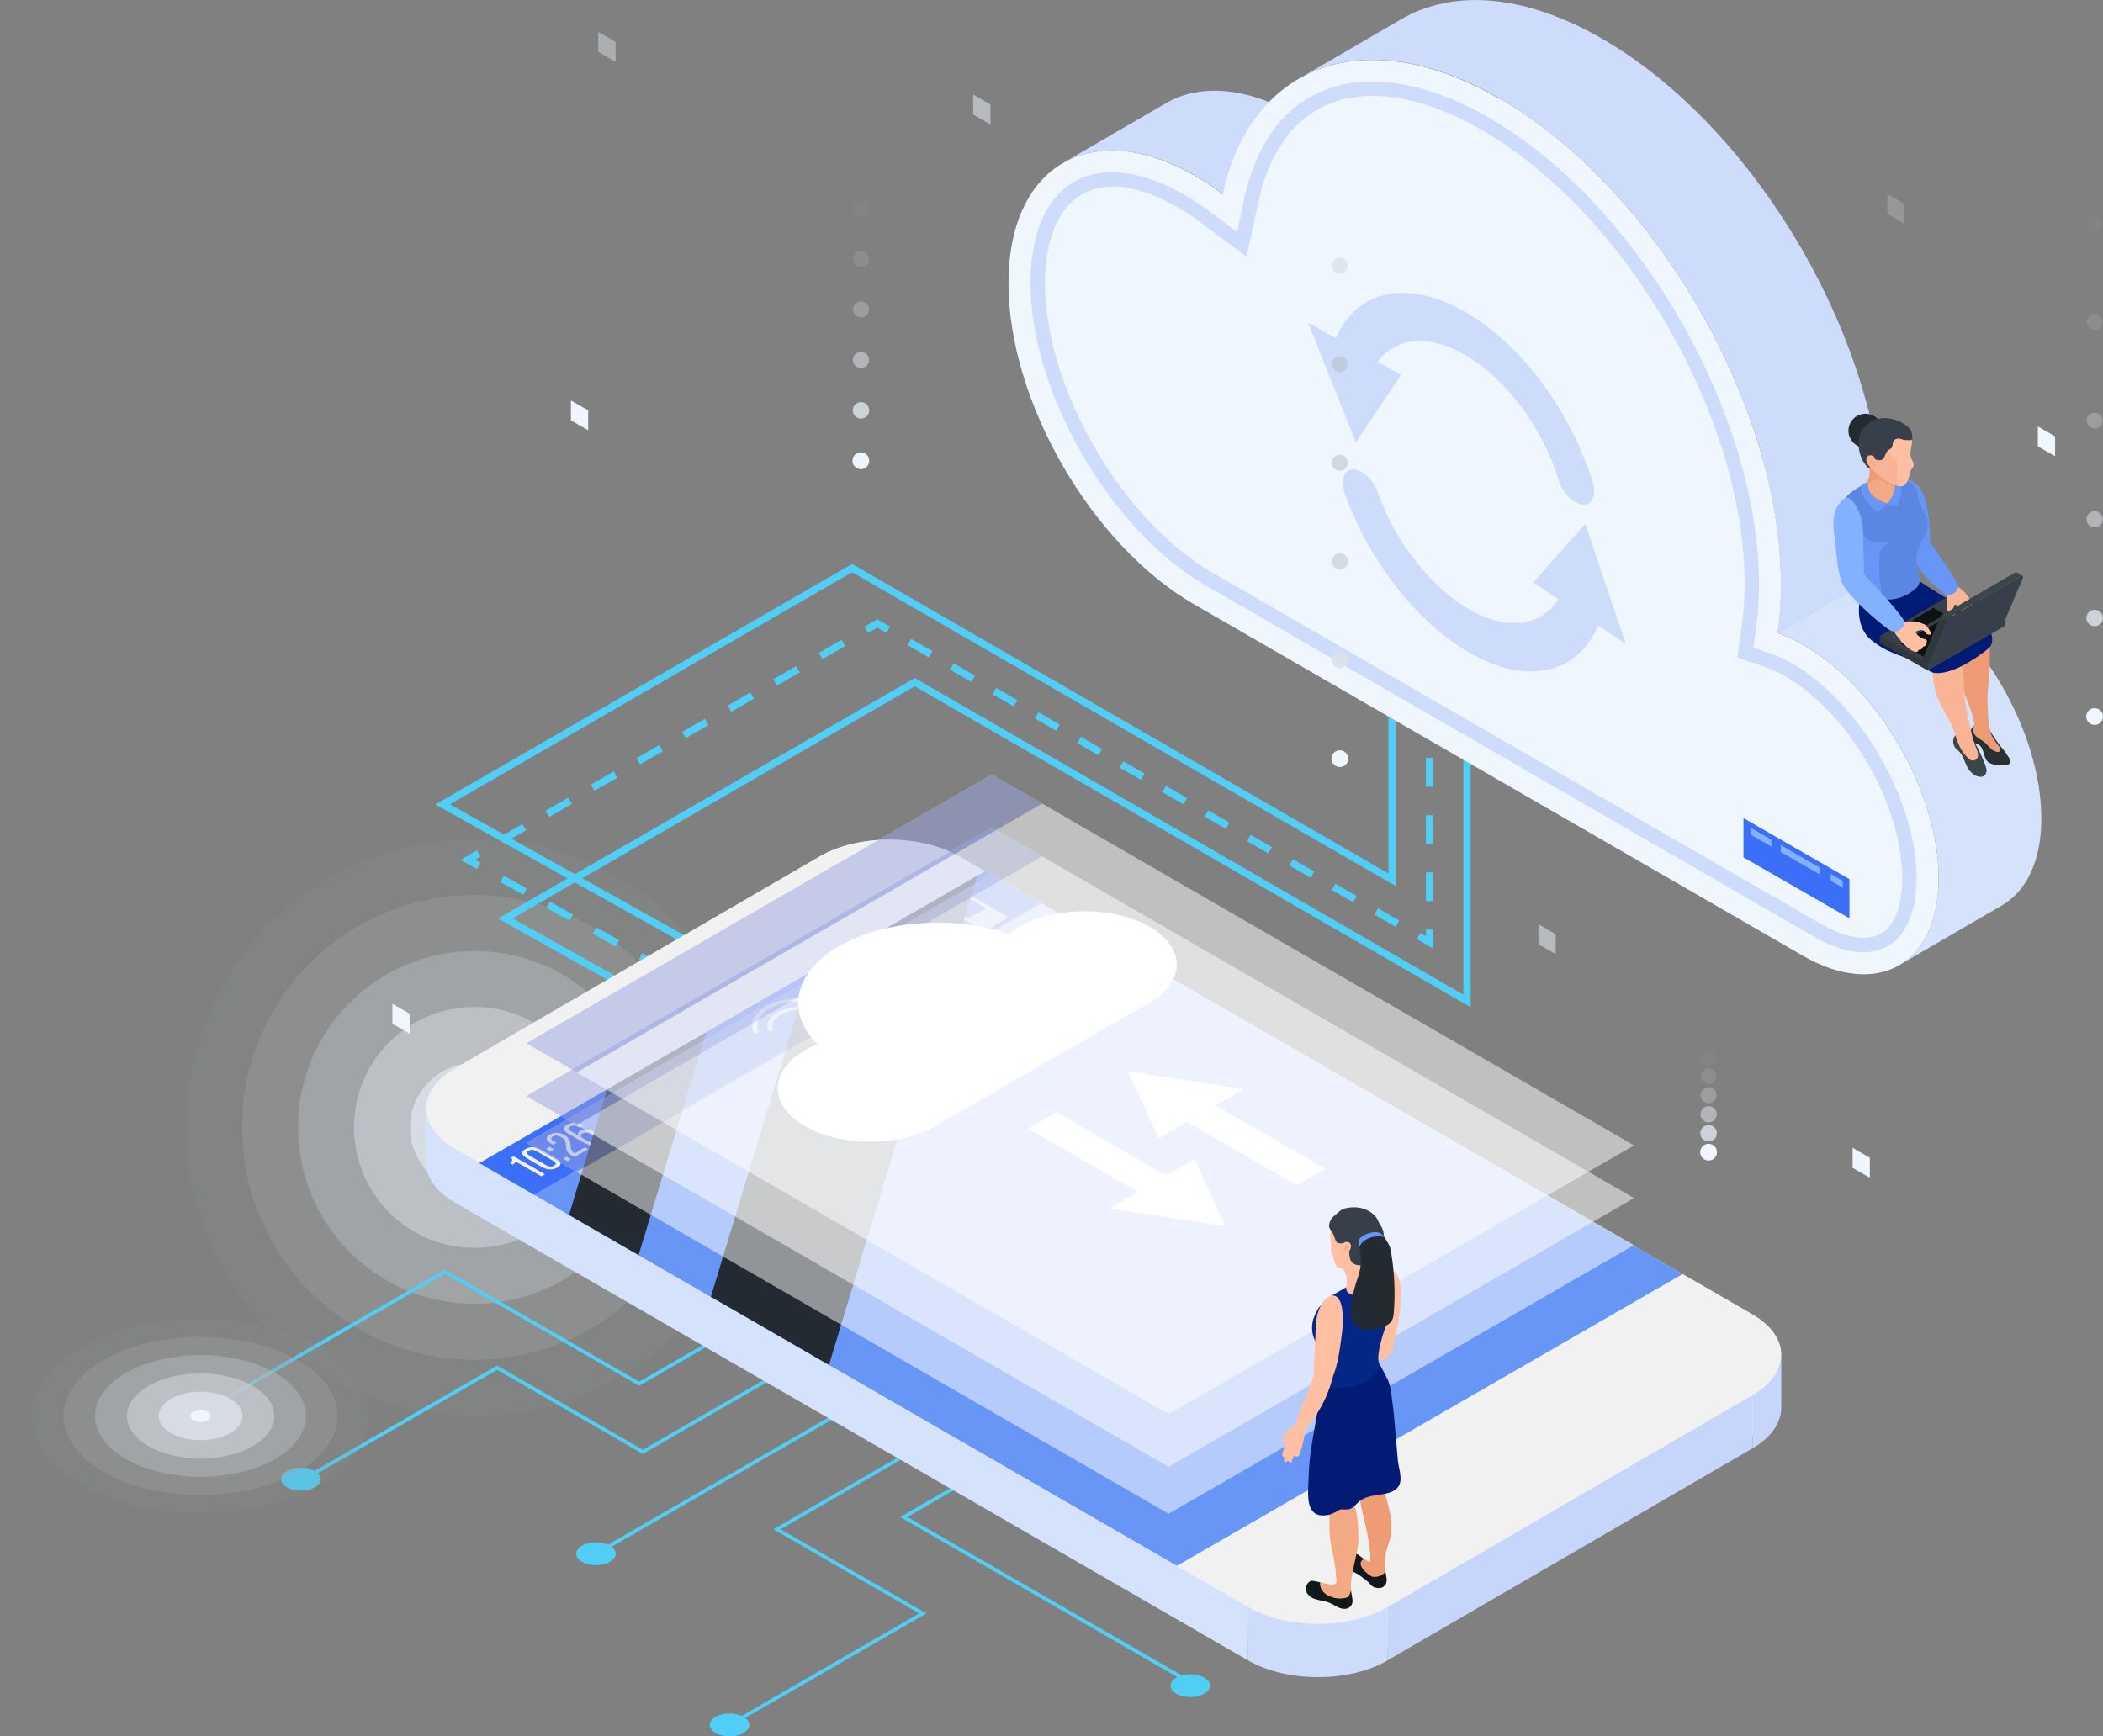 <?xml version="1.0" encoding="UTF-8"?>
<svg xmlns="http://www.w3.org/2000/svg" xmlns:xlink="http://www.w3.org/1999/xlink" viewBox="0 0 168.12 138.83">
  <rect x="0" y="0" width="168.12" height="138.83" fill="#808080" stroke="none"/>
  <defs>
    <style>
      .cls-1 {
        fill: #10191b;
      }

      .cls-2 {
        fill: #6896f6;
      }

      .cls-3 {
        fill: #5b86e2;
      }

      .cls-4 {
        fill: #ee9c76;
      }

      .cls-5 {
        clip-path: url(#clippath-4);
      }

      .cls-6 {
        fill: #cddcfb;
      }

      .cls-7 {
        fill: #83b1fe;
      }

      .cls-8 {
        fill: #fff;
      }

      .cls-9 {
        fill: #929394;
        opacity: .17;
      }

      .cls-10 {
        fill: #7f7f7f;
        opacity: 0;
      }

      .cls-11 {
        fill: #042787;
      }

      .cls-12 {
        fill: #c6d5fa;
      }

      .cls-13 {
        fill: #d4e2fc;
      }

      .cls-14 {
        fill: #dce2e9;
        opacity: .83;
      }

      .cls-15 {
        fill: #283032;
      }

      .cls-16 {
        opacity: .4;
      }

      .cls-16, .cls-17, .cls-18, .cls-19 {
        fill: #eff6fe;
      }

      .cls-20 {
        clip-path: url(#clippath-1);
      }

      .cls-21 {
        isolation: isolate;
      }

      .cls-22 {
        fill: #30383a;
      }

      .cls-23 {
        fill: #0d1315;
      }

      .cls-24 {
        fill: #50cef5;
      }

      .cls-25 {
        fill: #f1f1f1;
      }

      .cls-26 {
        fill: #f3a984;
      }

      .cls-27 {
        fill: #37404a;
      }

      .cls-28 {
        fill: #caced4;
        opacity: .67;
      }

      .cls-29 {
        fill: #b7bbbf;
      }

      .cls-29, .cls-19, .cls-30 {
        opacity: .5;
      }

      .cls-31 {
        fill: #3c6ff7;
      }

      .cls-32 {
        fill: #98a4e0;
      }

      .cls-33 {
        mix-blend-mode: screen;
      }

      .cls-33, .cls-34 {
        fill: #242a31;
      }

      .cls-35 {
        fill: #021b74;
      }

      .cls-36 {
        mix-blend-mode: overlay;
      }

      .cls-37 {
        fill: #f8b495;
      }

      .cls-18 {
        opacity: .2;
      }

      .cls-38 {
        fill: #ffbfa2;
      }

      .cls-39 {
        fill: #3a4648;
      }

      .cls-40 {
        fill: #353f41;
      }

      .cls-41 {
        fill: #a4a7a9;
        opacity: .33;
      }
    </style>
    <clipPath id="clippath-1">
      <path class="cls-39" d="M161.22,45.77l.46.27s-.08-.02-.13.01l-.46-.27s.09-.03.13-.01Z"/>
    </clipPath>
    <clipPath id="clippath-4">
      <path class="cls-39" d="M155.53,49.76l-.46-.27c0-.11.08-.25.18-.31l.46.27c-.1.06-.18.19-.18.31Z"/>
    </clipPath>
  </defs>
  <g class="cls-21">
    <g id="Layer_2" data-name="Layer 2">
      <g id="Hero">
        <g id="_2" data-name="2">
          <g class="cls-36">
            <circle class="cls-10" cx="37.93" cy="90.14" r="27.53"/>
            <circle class="cls-9" cx="37.93" cy="90.14" r="23.06" transform="translate(-53.28 125.41) rotate(-88.32)"/>
            <path class="cls-41" d="M56.51,90.14c0,10.26-8.32,18.58-18.58,18.58s-18.58-8.32-18.58-18.58,8.32-18.58,18.58-18.58,18.58,8.32,18.58,18.58Z"/>
            <path class="cls-29" d="M52.03,90.14c0,7.79-6.31,14.1-14.1,14.1s-14.1-6.31-14.1-14.1,6.31-14.1,14.1-14.1,14.1,6.31,14.1,14.1Z"/>
            <path class="cls-28" d="M47.56,90.14c0,5.32-4.31,9.63-9.63,9.63s-9.63-4.31-9.63-9.63,4.31-9.63,9.63-9.63,9.63,4.31,9.63,9.63Z"/>
            <path class="cls-14" d="M43.08,90.14c0,2.84-2.31,5.15-5.15,5.15s-5.15-2.31-5.15-5.15,2.31-5.15,5.15-5.15,5.15,2.31,5.15,5.15Z"/>
            <path class="cls-17" d="M38.6,90.14c0,.37-.3.67-.67.67s-.67-.3-.67-.67.3-.67.67-.67.67.3.67.67Z"/>
          </g>
          <g>
            <g>
              <rect class="cls-24" x="45.04" y="115.51" width="34.9" height=".29" transform="translate(-49.44 46.72) rotate(-29.99)"/>
              <polygon class="cls-24" points="58.4 138.04 58.26 137.79 73.48 129 61.83 122.27 76.84 113.6 76.98 113.85 62.4 122.27 74.06 129 58.4 138.04"/>
              <polygon class="cls-24" points="24.37 118.39 24.22 118.14 39.74 109.18 51.39 115.91 66.12 107.41 66.26 107.66 51.39 116.25 39.74 109.52 24.37 118.39"/>
              <polygon class="cls-24" points="95.52 134.9 71.96 121.29 86.17 113.09 86.31 113.34 72.54 121.29 95.67 134.64 95.52 134.9"/>
              <polygon class="cls-24" points="15.64 113.35 15.49 113.1 35.57 101.5 35.65 101.55 51.1 110.47 68.75 100.28 68.89 100.53 51.1 110.8 51.03 110.76 35.57 101.84 15.64 113.35"/>
              <path class="cls-24" d="M16.68,112.58c-.62-.36-1.62-.36-2.23,0-.62.36-.62.93,0,1.29.62.36,1.62.36,2.23,0,.62-.36.62-.93,0-1.29Z"/>
              <path class="cls-24" d="M25.17,117.62c-.62-.36-1.62-.36-2.23,0-.62.36-.62.93,0,1.29.62.36,1.62.36,2.23,0,.62-.36.62-.93,0-1.29Z"/>
              <path class="cls-24" d="M48.76,123.58c-.62-.36-1.62-.36-2.23,0-.62.36-.62.93,0,1.29.62.36,1.62.36,2.23,0,.62-.36.62-.93,0-1.29Z"/>
              <path class="cls-24" d="M59.44,137.27c-.62-.36-1.62-.36-2.23,0-.62.36-.62.93,0,1.29.62.36,1.62.36,2.23,0,.62-.36.62-.93,0-1.29Z"/>
              <path class="cls-24" d="M96.27,134.13c-.62-.36-1.62-.36-2.23,0-.62.36-.62.93,0,1.29.62.36,1.62.36,2.23,0,.62-.36.62-.93,0-1.29Z"/>
            </g>
            <g class="cls-36">
              <path class="cls-10" d="M27.37,106.67c6.26,3.61,6.26,9.47,0,13.09-6.26,3.61-16.41,3.61-22.67,0-6.26-3.61-6.26-9.47,0-13.09,6.26-3.61,16.41-3.61,22.67,0Z"/>
              <path class="cls-9" d="M25.57,107.7c5.27,3.04,5.27,7.98,0,11.02-5.27,3.04-13.82,3.04-19.09,0-5.27-3.04-5.27-7.98,0-11.02,5.27-3.04,13.82-3.04,19.09,0Z"/>
              <path class="cls-41" d="M23.78,108.74c4.28,2.47,4.28,6.48,0,8.95-4.28,2.47-11.22,2.47-15.5,0-4.28-2.47-4.28-6.48,0-8.95,4.28-2.47,11.22-2.47,15.5,0Z"/>
              <path class="cls-29" d="M21.99,109.77c3.29,1.9,3.29,4.98,0,6.88-3.29,1.9-8.63,1.9-11.92,0-3.29-1.9-3.29-4.98,0-6.88,3.29-1.9,8.63-1.9,11.92,0Z"/>
              <path class="cls-28" d="M20.2,110.81c2.3,1.33,2.3,3.48,0,4.81-2.3,1.33-6.03,1.33-8.33,0-2.3-1.33-2.3-3.48,0-4.81,2.3-1.33,6.03-1.33,8.33,0Z"/>
              <path class="cls-14" d="M18.41,111.84c1.31.76,1.31,1.98,0,2.74-1.31.76-3.44.76-4.75,0-1.31-.76-1.31-1.98,0-2.74,1.31-.76,3.44-.76,4.75,0Z"/>
              <path class="cls-17" d="M16.61,112.88c.32.19.32.49,0,.67-.32.19-.84.19-1.16,0-.32-.19-.32-.49,0-.67.32-.19.84-.19,1.16,0Z"/>
            </g>
          </g>
          <g>
            <rect class="cls-24" x="113.99" y="57.31" width=".58" height="1.01"/>
            <path class="cls-24" d="M114.57,72.04h-.58v-2.29h.58v2.29ZM114.57,67.47h-.58v-2.29h.58v2.29ZM114.57,62.89h-.58v-2.29h.58v2.29Z"/>
            <polygon class="cls-24" points="114.57 75.84 113.26 75.08 113.55 74.58 113.99 74.84 113.99 74.32 114.57 74.32 114.57 75.84"/>
            <path class="cls-24" d="M111.57,74.1l-1.7-.98.29-.5,1.7.98-.29.5ZM108.17,72.14l-1.7-.98.29-.5,1.7.98-.29.5ZM104.78,70.18l-1.7-.98.29-.5,1.7.98-.29.5ZM101.39,68.23l-1.7-.98.29-.5,1.7.98-.29.5ZM98,66.27l-1.7-.98.29-.5,1.7.98-.29.5ZM94.61,64.31l-1.7-.98.29-.5,1.7.98-.29.5ZM91.21,62.35l-1.7-.98.29-.5,1.7.98-.29.5ZM87.82,60.39l-1.7-.98.29-.5,1.7.98-.29.5ZM84.43,58.43l-1.7-.98.29-.5,1.7.98-.29.5ZM81.04,56.48l-1.7-.98.29-.5,1.7.98-.29.5ZM77.65,54.52l-1.7-.98.29-.5,1.7.98-.29.5ZM74.25,52.56l-1.7-.98.29-.5,1.7.98-.29.5Z"/>
            <polygon class="cls-24" points="69.4 50.6 69.11 50.1 70.13 49.51 71.15 50.1 70.86 50.6 70.13 50.18 69.4 50.6"/>
            <path class="cls-24" d="M40.24,67.43l-.29-.5,1.82-1.05.29.5-1.82,1.05ZM43.89,65.33l-.29-.5,1.82-1.05.29.5-1.82,1.05ZM47.53,63.23l-.29-.5,1.82-1.05.29.5-1.82,1.05ZM51.17,61.12l-.29-.5,1.82-1.05.29.5-1.82,1.05ZM54.82,59.02l-.29-.5,1.82-1.05.29.5-1.82,1.05ZM58.46,56.91l-.29-.5,1.82-1.05.29.5-1.82,1.05ZM62.11,54.81l-.29-.5,1.82-1.05.29.5-1.82,1.05ZM65.75,52.7l-.29-.5,1.82-1.05.29.5-1.82,1.05Z"/>
            <polygon class="cls-24" points="38.14 69.49 36.81 68.75 38.13 67.99 38.42 68.49 37.98 68.74 38.42 68.98 38.14 69.49"/>
            <path class="cls-24" d="M49.23,75.68l-1.85-1.03.28-.51,1.85,1.03-.28.51ZM45.53,73.62l-1.85-1.03.28-.5,1.85,1.03-.28.5ZM41.84,71.55l-1.85-1.03.28-.51,1.85,1.03-.28.51Z"/>
            <rect class="cls-24" x="51.37" y="76.2" width=".58" height="1.01" transform="translate(-40.5 84.4) rotate(-60.81)"/>
          </g>
          <polygon class="cls-24" points="59.54 78.15 34.8 64.32 68.12 45.09 111 69.84 111 55.68 111.57 55.68 111.57 70.84 68.12 45.75 35.97 64.31 59.82 77.64 59.54 78.15"/>
          <polygon class="cls-24" points="54.96 81.91 39.81 73.44 73.13 54.21 116.99 79.53 116.99 58.24 117.57 58.24 117.57 80.53 73.13 54.87 40.98 73.43 55.24 81.4 54.96 81.91"/>
          <g class="cls-36">
            <path class="cls-8" d="M139.07,115.51l-28.83,16.64c-1.79,1.03-4,1.03-5.79,0-8.87-5.12-31.39-18.12-44.18-25.51-3.86-2.23-3.86-7.8,0-10.03,7.92-4.58-3.57,2.06,28.83-16.64,1.79-1.03,4-1.04,5.79,0,9.2,5.31,31.19,18.01,44.18,25.51,3.86,2.23,3.86,7.8,0,10.03Z"/>
          </g>
          <g>
            <g class="cls-21">
              <path class="cls-6" d="M84.98,13.03l8.21-4.77c2.71-1.58,6.46-1.35,10.61,1.04.74.43,1.47.91,2.18,1.45l-8.21,4.77c-.71-.53-1.44-1.02-2.18-1.45-4.14-2.39-7.9-2.61-10.61-1.04Z"/>
              <g class="cls-21">
                <path class="cls-6" d="M140.93,36.75l8.21-4.77c.69,2.5,1.15,5,1.34,7.43l-8.21,4.77c-.19-2.43-.65-4.93-1.34-7.43Z"/>
                <path class="cls-6" d="M142.28,44.18l8.21-4.77c.07.9.11,1.78.1,2.66,0,1.33-.09,2.58-.27,3.77l-8.21,4.77c.17-1.18.26-2.44.27-3.77,0-.88-.03-1.76-.1-2.66Z"/>
              </g>
              <g>
                <path class="cls-17" d="M119.88,7.87c12.47,7.2,22.54,24.65,22.5,38.97,0,1.33-.09,2.58-.27,3.77.68.24,1.38.56,2.1.98,5.97,3.44,10.79,11.8,10.77,18.65-.02,6.86-4.87,9.62-10.84,6.18l-48.66-28.09c-8.23-4.75-14.88-16.27-14.86-25.73.03-9.46,6.72-13.27,14.95-8.52.74.43,1.47.91,2.18,1.45,2.25-10.37,11.3-13.88,22.11-7.64Z"/>
                <path class="cls-6" d="M148.99,76.14c-1.19,0-2.56-.43-3.97-1.25l-48.66-28.09c-7.6-4.39-14.01-15.48-13.98-24.21.02-5.52,2.45-8.82,6.51-8.82,1.75,0,3.76.63,5.81,1.81.67.39,1.35.84,2.01,1.33l2.18,1.63.58-2.66c1.31-6.04,4.96-9.36,10.27-9.36,2.81,0,6.01.99,9.25,2.86,11.96,6.91,21.66,23.71,21.63,37.45,0,1.22-.09,2.41-.25,3.52l-.21,1.43,1.37.47c.58.2,1.19.48,1.8.84,5.38,3.11,9.91,10.95,9.89,17.13-.01,3.7-1.6,5.91-4.24,5.91ZM88.9,14.93c-3.34,0-5.34,2.87-5.36,7.66-.02,8.37,6.11,19,13.4,23.21l48.66,28.09c1.24.71,2.41,1.09,3.39,1.09,2.67,0,3.08-2.98,3.08-4.76.02-5.82-4.25-13.2-9.31-16.12-.55-.32-1.09-.57-1.6-.75l-2.27-.79.34-2.38c.15-1.06.23-2.19.24-3.36.04-13.37-9.4-29.72-21.05-36.45-3.07-1.77-6.07-2.71-8.67-2.71-4.71,0-7.96,3-9.14,8.45l-.96,4.42-3.63-2.71c-.62-.47-1.26-.89-1.9-1.26-1.88-1.08-3.69-1.66-5.23-1.66Z"/>
              </g>
              <path class="cls-13" d="M160.04,72.39l-8.21,4.77c1.94-1.13,3.14-3.52,3.15-6.93.02-6.86-4.8-15.21-10.77-18.65-.72-.42-1.42-.74-2.1-.98l8.21-4.77c.68.24,1.38.56,2.1.98,5.97,3.44,10.79,11.8,10.77,18.65,0,3.41-1.21,5.8-3.15,6.93Z"/>
              <path class="cls-6" d="M128.09,3.1c-6.27-3.62-11.95-3.96-16.06-1.57l-8.21,4.77c4.1-2.38,9.79-2.05,16.06,1.57,12.47,7.2,22.54,24.65,22.5,38.97,0,1.33-.09,2.58-.27,3.77l8.21-4.77c.17-1.18.26-2.44.27-3.77.04-14.33-10.03-31.78-22.5-38.97Z"/>
            </g>
            <g>
              <path class="cls-6" d="M108.39,35.38l3.62-5.41-1.88-1.05c1.09-1.46,2.84-1.99,4.93-1.42,3.9,1.08,7.91,5.63,9.52,10.82.33,1.06,1.21,1.97,1.96,2.02s1.1-.76.77-1.82c-2.2-7.1-7.67-13.32-13-14.79-3.44-.95-6.21.29-7.52,3.31l-2.21-1.24,3.81,9.57Z"/>
              <path class="cls-6" d="M129.98,51.48l-3.25-9.6-4.17,4.7,2.02,1.33c-1.06,1.67-2.89,2.29-5.11,1.68-3.66-1.01-7.57-5.29-9.3-10.16-.38-1.06-1.28-1.92-2.01-1.9-.73.01-1.02.88-.65,1.95,1.93,5.44,5.84,10.34,9.94,12.7.92.53,1.85.94,2.77,1.19,3.47.96,6.23-.29,7.54-3.35l2.23,1.47Z"/>
            </g>
            <g>
              <polygon class="cls-31" points="147.85 70.29 139.38 65.41 139.38 68.55 147.85 73.42 147.85 70.29"/>
              <g>
                <polygon class="cls-7" points="141.61 67.14 139.96 66.19 139.96 66.74 141.61 67.69 141.61 67.14"/>
                <polygon class="cls-7" points="145.48 69.37 142.36 67.57 142.36 68.12 145.48 69.91 145.48 69.37"/>
                <polygon class="cls-7" points="146.36 69.87 146.36 70.42 147.32 70.97 147.32 70.43 146.36 69.87"/>
              </g>
            </g>
          </g>
          <g id="smart_watch" data-name="smart watch">
            <g>
              <g class="cls-21">
                <polygon class="cls-12" points="140.11 111.53 140.1 115.8 110.91 132.76 110.92 128.49 140.11 111.53"/>
                <path class="cls-12" d="M142.4,108.33v4.27c-.02,1.16-.78,2.31-2.3,3.2v-4.27c1.53-.88,2.29-2.04,2.3-3.2Z"/>
                <polygon class="cls-13" points="99.8 128.49 99.78 132.76 36.37 96.15 36.38 91.88 99.8 128.49"/>
                <path class="cls-13" d="M34.05,92.91v-4.27c0,1.17.78,2.35,2.33,3.24v4.27c-1.56-.89-2.34-2.07-2.33-3.24Z"/>
                <path class="cls-6" d="M110.92,128.49v4.27c-3.07,1.78-8.05,1.78-11.13,0v-4.27c3.09,1.78,8.07,1.78,11.13,0Z"/>
                <path class="cls-13" d="M140.07,105.08c3.08,1.78,3.1,4.66.04,6.44l-29.19,16.96c-3.06,1.78-8.04,1.78-11.12,0l-63.41-36.61c-3.08-1.78-3.1-4.66-.04-6.44l29.19-16.96c3.06-1.78,8.04-1.78,11.12,0l63.41,36.61Z"/>
              </g>
              <g>
                <path class="cls-25" d="M140.07,105.08l-5.57-3.22-40.41,23.33,5.71,3.29c3.08,1.78,8.06,1.78,11.12,0l29.19-16.96c3.06-1.78,3.04-4.66-.04-6.44Z"/>
                <path class="cls-25" d="M76.66,68.47c-3.08-1.78-8.06-1.78-11.12,0l-29.19,16.96c-3.06,1.78-3.04,4.66.04,6.44l1.95,1.12,40.41-23.33-2.08-1.2Z"/>
                <polygon class="cls-2" points="134.5 101.87 94.09 125.19 51.05 100.35 45.49 97.14 42.7 95.52 38.33 93 48.53 87.11 56.45 82.54 78.74 69.67 83.11 72.19 134.5 101.87"/>
                <g>
                  <polygon class="cls-31" points="83.11 72.19 42.7 95.52 38.33 93 48.53 87.11 56.45 82.54 78.74 69.67 83.11 72.19"/>
                  <path class="cls-25" d="M51.87,88.07l-.52.08s-.07-.05-.11-.07c-.05-.03-.1-.06-.16-.08l.14-.31s-.02-.08-.1-.1l-.7-.11c-.07-.01-.15.01-.17.06l-.15.32c-.11,0-.23.03-.33.05l-.4-.23c-.05-.03-.14-.03-.19,0l-.51.3c-.05.03-.05.08,0,.11l.4.23c-.05.06-.08.13-.09.19l-.55.08c-.07.01-.12.05-.1.1l.19.4s.09.07.17.06l.53-.08s.09.06.14.09c.04.02.08.04.12.06l-.14.3s.02.08.1.1l.7.11c.07.01.15-.01.17-.06l.14-.29c.13,0,.26-.03.38-.06l.37.21c.05.03.14.03.19,0l.51-.3c.05-.03.05-.08,0-.11l-.37-.21c.05-.07.08-.14.1-.22l.5-.08c.07-.01.12-.05.1-.1l-.19-.4s-.09-.07-.17-.06ZM50.74,88.88c-.24.14-.63.14-.88,0-.24-.14-.24-.37,0-.51.24-.14.64-.14.88,0,.24.14.24.37,0,.51Z"/>
                  <g>
                    <path class="cls-25" d="M61.25,80.46c-1,.58-1.33,1.4-.99,2.14l.39-.06c-.31-.66,0-1.4.89-1.92.9-.52,2.17-.69,3.32-.51l.1-.23c-1.28-.2-2.71,0-3.71.57Z"/>
                    <path class="cls-25" d="M62.11,80.96c-.69.4-.91.96-.68,1.47l.39-.06c-.2-.43,0-.91.57-1.24.58-.34,1.41-.45,2.15-.33l.1-.23c-.88-.13-1.85,0-2.54.39Z"/>
                    <path class="cls-25" d="M64.41,82.28c-.21.12-.54.12-.74,0-.07-.04-.11-.09-.14-.14-.05-.1,0-.21.14-.29s.33-.11.51-.08c.09.01.17.04.24.08.2.12.2.31,0,.43Z"/>
                  </g>
                  <g>
                    <path class="cls-25" d="M41.23,92.86c-.04.09-.11.18-.24.26l-.23-.13c.26-.16.21-.3.1-.44l.19-.11,2.51,1.45-.28.16-2.05-1.18Z"/>
                    <path class="cls-25" d="M42.06,92.56c-.38-.22-.44-.47-.06-.69.39-.22.82-.19,1.21.03l1.29.75c.38.22.44.48.06.7-.38.22-.82.19-1.21-.03l-1.29-.75ZM43.64,93.16c.23.13.46.15.66.04.2-.12.16-.25-.06-.38l-1.33-.77c-.23-.13-.46-.16-.66-.04-.2.12-.16.25.07.38l1.33.77Z"/>
                    <path class="cls-25" d="M43.93,91.69l.35.2-.27.16-.35-.2.27-.16ZM45.29,92.48l.35.2-.27.16-.35-.2.27-.16Z"/>
                    <path class="cls-25" d="M45.16,90.77c.76.44.18,1.08.75,1.42l.04.02.82-.48.25.15-1.1.63-.22-.12c-.81-.47-.12-1.05-.82-1.46-.26-.15-.48-.18-.69-.06-.2.12-.15.25.08.38l.22.13-.26.15-.2-.12c-.38-.22-.46-.47-.08-.69.39-.23.82-.18,1.2.04Z"/>
                    <path class="cls-25" d="M46.53,89.97l.05.03-.26.15-.06-.04c-.23-.13-.45-.15-.66-.04-.21.12-.17.25.1.41l.56.32c-.1-.14-.06-.27.14-.39.32-.19.7-.13,1.06.07l.38.22c.38.22.44.48.06.7-.39.22-.83.19-1.21-.03l-1.28-.74c-.4-.23-.47-.48-.07-.71.39-.22.81-.19,1.19.04ZM46.61,91.01l.38.22c.23.13.46.16.66.04.2-.12.16-.25-.06-.38l-.38-.22c-.23-.13-.46-.15-.66-.04-.2.12-.16.25.06.38Z"/>
                  </g>
                  <g>
                    <path class="cls-25" d="M72.43,76.63l.51.29-.27.16-.51-.29-.81.47-.25-.15-.97-1.46.3-.18,1.75,1.01.2-.12.25.15-.2.12ZM71.36,76.96l.55-.32-1.22-.71.67,1.03Z"/>
                    <path class="cls-25" d="M71.93,74.9l-.85.49-.25-.14,1.14-.66.24.14,1.62,1.68-.28.16-1.62-1.67Z"/>
                    <path class="cls-25" d="M73.33,74.26l.79.46c.24.14.29.3.05.44-.24.14-.52.11-.76-.03l-.79-.46c-.24-.14-.29-.3-.05-.44.24-.14.52-.11.76.03ZM72.78,74.56l.82.47c.14.08.28.1.4.03.13-.07.09-.15-.05-.23l-.82-.47c-.14-.08-.28-.1-.41-.03-.13.07-.09.16.05.24ZM73.76,73.55l1.52,2.02-.17.1-1.52-2.02.17-.1ZM75.49,74.08l.79.46c.24.14.29.3.05.44-.24.14-.52.11-.76-.03l-.79-.46c-.24-.14-.29-.3-.04-.44.25-.14.52-.11.76.02ZM74.94,74.39l.81.47c.14.08.28.1.41.03.13-.07.09-.16-.05-.24l-.81-.47c-.14-.08-.28-.1-.41-.03-.13.07-.09.16.05.23Z"/>
                  </g>
                  <g>
                    <path class="cls-25" d="M78.7,74.46l-3.4-1.97,1.93-1.11,3.4,1.97-1.93,1.11ZM75.82,72.5l2.88,1.66,1.4-.81-2.88-1.66-1.4.81Z"/>
                    <polygon class="cls-25" points="80.37 73.35 78.7 74.31 77.3 73.5 78.97 72.54 80.37 73.35"/>
                    <polygon class="cls-25" points="76.84 71.78 75.98 72.28 75.46 71.97 76.32 71.48 76.84 71.78"/>
                  </g>
                  <g>
                    <polygon class="cls-25" points="68.65 80 67.76 80.51 66.07 79.53 66.95 79.02 68.65 80"/>
                    <polygon class="cls-25" points="69.92 79.26 69.04 79.77 66.71 78.42 67.59 77.91 69.92 79.26"/>
                    <polygon class="cls-25" points="71.2 78.52 70.32 79.03 66.88 77.05 67.76 76.54 71.2 78.52"/>
                  </g>
                </g>
              </g>
              <polygon class="cls-33" points="64.68 77.79 56.83 103.68 66.27 109.13 78.12 70.02 64.68 77.79"/>
              <polygon class="cls-33" points="51.05 100.35 56.45 82.54 48.53 87.11 45.49 97.14 51.05 100.35"/>
            </g>
          </g>
          <g class="cls-30">
            <polygon class="cls-8" points="130.63 99.55 93.42 121.03 53.79 98.15 48.67 95.19 46.1 93.71 42.07 91.38 51.47 85.96 58.76 81.75 79.28 69.9 83.31 72.22 130.63 99.55"/>
            <polygon class="cls-32" points="83.31 72.22 46.1 93.71 42.07 91.38 51.47 85.96 58.76 81.75 79.28 69.9 83.31 72.22"/>
          </g>
          <g class="cls-30">
            <polygon class="cls-8" points="130.63 95.79 93.42 117.28 53.79 94.39 48.67 91.44 46.1 89.95 42.07 87.63 51.47 82.2 58.76 78 79.28 66.15 83.31 68.47 130.63 95.79"/>
            <polygon class="cls-32" points="83.31 68.47 46.1 89.95 42.07 87.63 51.47 82.2 58.76 78 79.28 66.15 83.31 68.47"/>
          </g>
          <g>
            <g class="cls-30">
              <polygon class="cls-8" points="130.63 91.58 93.42 113.06 53.79 90.18 48.67 87.22 46.1 85.74 42.07 83.41 51.47 77.99 58.76 73.78 79.28 61.93 83.31 64.25 130.63 91.58"/>
              <polygon class="cls-32" points="83.31 64.25 46.1 85.74 42.07 83.41 51.47 77.99 58.76 73.78 79.28 61.93 83.31 64.25"/>
            </g>
            <path class="cls-8" d="M67.08,75.65c-3.68,2.13-4.26,5.37-1.72,7.84-.35.14-.68.3-.99.48-2.9,1.67-2.91,4.39-.03,6.06,2.7,1.57,6.98,1.67,9.89.3l17.66-10.16c2.9-1.67,2.91-4.39.03-6.06-2.88-1.67-7.56-1.67-10.46,0-.31.18-.59.37-.83.57-4.25-1.48-9.86-1.15-13.54.97Z"/>
            <g>
              <g>
                <polygon class="cls-8" points="94.23 94.56 91.96 95.87 82.2 90.24 84.47 88.93 94.23 94.56"/>
                <polygon class="cls-8" points="88.7 96.61 97.98 98.04 95.49 92.68 88.7 96.61"/>
              </g>
              <g>
                <polygon class="cls-8" points="105.93 93.45 103.65 94.76 93.9 89.13 96.17 87.82 105.93 93.45"/>
                <polygon class="cls-8" points="92.63 91.01 90.15 85.65 99.42 87.09 92.63 91.01"/>
              </g>
            </g>
          </g>
          <g>
            <path class="cls-38" d="M157.08,52.23c.38.31.7,2.22-.83,2.18-.79-.02-1.48-.56-2.16-.99-.39-.25-.19-.67-.6-.88-1.87-.96-4.26-1.48-3.92-3.73.04-.25.1-1.32.3-1.44.14-.09.93.19,1.11.22,1.71.28,1.93.29,2.21.48.05,1.28.25,1.51.95,1.93.32.19,2.64,2,2.92,2.23Z"/>
            <g>
              <path class="cls-15" d="M157.51,60.05v-1.4h.38l-.1,1.41c-.09.06-.2.08-.29-.01Z"/>
              <path class="cls-15" d="M160.06,59.82c.19.23.44.6.6.85.04.07.08.15.07.23-.01.08-.07.16-.14.2s-.16.06-.24.07c-.33.05-.67.03-.99-.05-.18-.05-.35-.12-.48-.25-.18-.18-.24-.45-.31-.7-.07-.25-.18-.52-.41-.64-.06-.03-.13-.05-.2-.08-.48-.22-.57-.85-.31-1.27.14-.23.34-.21.56-.12.27.11.42.34.62.54.03.03.06.06.09.08.22.17-.1-.8.03-.53.36.74.87,1.39,1.1,1.67Z"/>
              <path class="cls-4" d="M158.69,50.15c.15.14.27.34.3.59.12.87.08,1.81.07,2.69-.01.8-.17,1.59-.18,2.39,0,.5.06,1.92.17,2.41.06.26-.43.45-.67.33-.17-.08-.49-.29-.51-.48-.11-1.05-.66-2-.92-3.02-.22-.85-.23-1.79-.07-2.65.13-.71.18-1.62.7-2.18.35-.38.8-.35,1.1-.08Z"/>
              <path class="cls-4" d="M159.01,57.92c.02.18.06.35.1.52.02.08.03.16.06.24.03.08.08.16.12.24.08.14.17.28.27.42.09.13.21.24.28.38.05.1.11.3,0,.37-.06.04-.15.04-.22.02-.23-.05-.42-.2-.58-.37-.16-.16-.31-.35-.5-.48-.12-.09-.26-.15-.39-.24-.24-.17-.45-.45-.42-.75.02-.16.12-.3.13-.46,0-.16,0-.33.09-.47l1.07.57Z"/>
            </g>
            <g>
              <path class="cls-39" d="M158.8,61.45s.01.09.01.14c0,.15-.05.31-.16.41-.09.08-.22.11-.34.11-.43-.02-.79-.36-1-.71-.25-.42-.34-.97-.7-1.32-.08-.08-.18-.15-.26-.23-.12-.14-.18-.32-.2-.5-.01-.16,0-.32.09-.45.17-.26.53-.27.78-.15.19.09.46.04.6.2.17.2.15.24.25.42.29.51.63,1.22.83,1.78.04.1.07.2.09.31Z"/>
              <path class="cls-37" d="M156.72,49.95c.29,2,.15,4.47.43,6.46.08.55.56,2.76.75,3.28.11.28-.64.44-.92.34-.19-.07-.54-.82-.58-1.02-.28-1.12-1.02-2.07-1.46-3.14-.45-1.1-.62-2.76-.38-3.93.05-.24.14-.5.36-.6l1.81-1.4Z"/>
              <path class="cls-37" d="M157.42,58.81c.06.13.25.11.29.24.05.15.17.53.24.67.08.18.16.41.18.61.01.17-.03.29-.17.39-.16.12-.33.12-.49,0-.17-.12-.31-.28-.44-.45-.11-.15-.23-.3-.31-.47-.16-.33-.34-.7-.39-1.07,0-.04-.02-.53.01-.52.07.03.14.07.21.1.27.14.53.29.8.43.1.05.01-.06.06.05Z"/>
            </g>
            <g>
              <g>
                <path class="cls-2" d="M153.23,44.4c-.36-.85-.71-1.96-1.18-3.35-.13-.37-.2-.77-.21-1.17,0-.4.12-.74.31-1.1.08-.16.2-.34.39-.38.17-.03.33.06.46.16.8.6.94,1.43,1.12,2.38.17.89.15,2.04.22,2.95.01.17.22,1.73-.34,1.48-.27-.12-.58-.51-.77-.97Z"/>
                <path class="cls-2" d="M153.41,43.56c.19-.15.42-.99.54-.8.08.13,1.02,1.6,1.41,2.14-.52.36-.97.78-1.41,1.22-.58-.71-1.11-1.49-1.1-1.98,0-.25.31-.38.56-.58Z"/>
                <path class="cls-26" d="M147.75,45.27c.04.34.08.69.09,1.03-.02-.35-.05-.69-.09-1.03Z"/>
                <path class="cls-26" d="M147.84,46.3c0,.21.02.42.02.63,0,0,0,0-.01,0,0-.21,0-.42,0-.62Z"/>
                <path class="cls-35" d="M157.85,52.65c-.32.22-.66.42-1.01.6-.62.31-1.44.62-2.14.56-.59-.06-1.03-.69-1.57-.91-1.68-.67-2.39-.82-3.48-1.68-1.06-.84-1.15-2.14-.97-3.43.04-.28.07-.56.12-.83.03-.15.06-.44.21-.54.17-.11,1.12.23,1.33.27,2.06.34,2.82-.42,3.16-.19.88.6,1.8,1.15,2.72,1.68.72.41,1.41.85,2.11,1.29.36.23.59.61.78.99.16.31.23.88.03,1.18-.11.16-.27.29-.42.4-.28.21-.56.41-.85.61Z"/>
              </g>
              <path class="cls-26" d="M148.89,38.82c.48-.22,1-.35,1.5-.47.08-.02.16-.04.24-.05.61-.13,1.26-.1,1.82.15,0,0,.01,0,.02,0v3.74h-3.58v-3.38Z"/>
              <path class="cls-3" d="M147.28,40.45c.08-.86,1.05-1.33,1.77-1.77.1.71.41,1.35,1.13,1.59.38.16.87,0,1.09-.33.38-.5.33-1.13.27-1.76.32.04.64.14.93.26.28.12.52.33.7.58.13.18.11.48.16.7.06.27.15.54.26.79.13.31.34.6.46.92.11.3.04.79-.06,1.09-.05.16-.14.32-.22.47-.12.24-.24.49-.35.74-.1.23-.19.46-.22.71-.03.22,0,.44.03.66.09.6.51,1.38-.01,1.89-.32.31-.71.55-1.13.72-.19.08-.39.14-.6.18-.84.15-1.83-.08-2.5-.6-.08-.06-.12-.09-.13-.17-.01-.05,0-.16,0-.22-.01-.22.03-.44.04-.66.03-.46.03-.93-.05-1.38-.23-1.38-1.14-2.56-1.52-3.91-.05-.18-.07-.35-.05-.5Z"/>
              <path class="cls-2" d="M147.55,39.78c1.06.22.9,2.18,1.46,3.03.41.67,1.29.51,2.01.57-.46.26-.77.67-.77,1.18-.06,1.09.02,2.22.25,3.32-.54-.07-1.07-.25-1.5-.59-.08-.06-.12-.09-.13-.17-.01-.05,0-.16,0-.22-.01-.22.03-.44.04-.66.03-.46.03-.93-.05-1.38-.23-1.38-1.14-2.56-1.52-3.91-.05-.18-.07-.35-.05-.5.02-.25.12-.47.27-.67Z"/>
              <path class="cls-2" d="M150.87,40.26c.04.14.65.25.72.24.07-.02.12-.11.14-.17.18-.43.28-.9.28-1.37,0-.15-.02-.31-.14-.42-.1-.09-.28-.11-.41-.06-.14.06-.09.07-.04.19.18.45-.25,1.35-.56,1.58Z"/>
              <path class="cls-34" d="M150.49,34.44c0,.76-.61,1.36-1.36,1.36-.56,0-1.03-.33-1.24-.81-.08-.17-.12-.36-.12-.55,0-.75.61-1.36,1.36-1.36.11,0,.22.01.33.04.6.15,1.04.68,1.04,1.32Z"/>
              <g>
                <path class="cls-26" d="M149.24,38.84c-.04,1.32,2.27,1.34,2.23.1-.05-1.73-.14-1.93-.9-2.2-.21-.07-.43-.13-.65-.13-.8-.02-.49.42-.46.73.09.91-.21,1.03-.22,1.51Z"/>
                <path class="cls-4" d="M149.24,38.84c.01-.48.31-.6.22-1.51-.03-.31-.34-.74.46-.73.22,0,.44.06.65.13.75.26.85.46.9,2.13-.64-.07-1.2-.82-1.85-.37-.17.14-.29.32-.37.52,0-.06-.01-.11,0-.18Z"/>
                <path class="cls-38" d="M150.2,37.98c-.07-.06-.13-.11-.2-.17-.22-.2-.47-.44-.62-.7-.49-.83-.52-1.95.18-2.68.5-.52,1.28-.73,1.97-.53.19.05.36.13.54.22.15.08.3.16.41.29.07.08.13.18.18.27.06.11.11.22.14.34.13.54-.23,1.09-.02,1.62.04.12.11.22.15.34s.05.25-.01.36c-.06.1-.14.15-.18.26-.05.15-.08.31-.13.46-.05.17-.09.34-.18.49-.21.37-.51.39-.88.25-.5-.2-.97-.47-1.38-.82Z"/>
                <path class="cls-38" d="M151.67,37.02c-.16-.66-.93-.88-1.26-1.43-.28-.44-.46-.92-.56-1.4.48-.34,1.12-.46,1.69-.29.19.05.36.13.54.22.15.08.3.16.41.29.07.08.13.18.18.27.06.11.11.22.14.34.13.54-.23,1.09-.02,1.62.04.12.11.22.15.34s.05.25-.01.36c-.06.1-.14.15-.18.26-.05.15-.08.31-.13.46-.05.17-.09.34-.18.49-.15.26-.34.35-.57.33-.42-.5-.06-1.25-.21-1.86Z"/>
                <path class="cls-37" d="M149.56,34.42c.09-.09.18-.17.28-.24.1.49.28.96.56,1.4.33.55,1.1.77,1.26,1.43.15.61-.21,1.36.21,1.86-.09,0-.2-.04-.3-.08-.5-.2-.97-.47-1.38-.82-.07-.06-.13-.11-.2-.17-.22-.2-.47-.44-.62-.7-.49-.83-.52-1.95.18-2.68Z"/>
                <path class="cls-27" d="M148.59,35.45c.04-1.05.37-1.2.75-1.56.36-.35.91-.47,1.41-.46.51.02,1.02.19,1.45.46.02.01.03.02.05.03.31.2.56.43.61.81.01.11.06.34-.02.42-.07.07-.44.04-.51.04-.22,0-.42-.16-.65-.12-.17.03-.32.16-.36.32-.03.13-.01.27-.08.39-.08.12-.23.16-.34.26-.21.2-.2.59-.46.72-.16.08-.34.02-.52-.02-.17-.04-.39-.03-.48.12-.03.05.01.11.01.17,0,.08.02.4.02.4,0,0-.07,0-.11-.03-.12-.06-.23-.23-.3-.34-.33-.47-.49-1.06-.47-1.63Z"/>
                <path class="cls-37" d="M149.54,36.4c-.36-.02-.45.42-.2.76.07.1.2.19.29.27.64.55.8-.04.6-.23-.47-.43-.24-.77-.69-.8Z"/>
                <path class="cls-26" d="M149.77,37.22s-.45-.28-.17-.44c.08-.05.16.02.17.1,0,.04,0,.09,0,.13,0,.03.01.05.03.07.04.06.16.12.14.2-.02.08-.14-.04-.17-.06Z"/>
              </g>
              <path class="cls-2" d="M150.87,40.26s-.33.38-.64.56c-.08.04-.14.1-.22.06-.39-.22-1.13-1.14-1.22-1.65-.03-.18.06-.43.19-.54.02-.02.27-.12.3-.13.01.03.04.39.14.63.24.57.86.86,1.45,1.07Z"/>
            </g>
            <g class="cls-21">
              <polygon class="cls-27" points="160.33 49.48 160.32 50.02 154.12 53.62 154.12 53.09 160.33 49.48"/>
              <polygon class="cls-22" points="154.12 53.09 154.12 53.62 150.27 51.4 150.27 50.86 154.12 53.09"/>
              <g>
                <polygon class="cls-27" points="160.33 49.48 154.12 53.09 150.27 50.86 156.47 47.26 160.33 49.48"/>
                <polygon class="cls-23" points="155.48 49.13 153.79 50.11 152.87 49.58 154.56 48.6 155.48 49.13"/>
                <polygon class="cls-23" points="151.96 51.46 157.63 48.17 159.65 49.34 153.98 52.63 151.96 51.46"/>
              </g>
            </g>
            <path class="cls-7" d="M147.04,45.91c-.18-.92-.28-2.11-.45-3.59-.05-.4-.03-.81.05-1.21.08-.4.28-.71.55-1.03.12-.14.28-.29.47-.29.18,0,.32.13.43.26.66.78.88,1.87.86,2.86-.02.92.08,1.84.05,2.77,0,.18,0,.36-.04.54-.2.82-.85,1.21-1.35.84-.25-.18-.46-.63-.56-1.14Z"/>
            <g>
              <g>
                <g>
                  <path class="cls-37" d="M155.84,48.08c.05.1.23.37.31.45.08.08.02-.25.14-.25.17,0,.36.12.49,0,.1-.09.21-.18.28-.3.08-.11.13-.25.12-.39,0-.05-.02-.11-.05-.15-.02-.03-.05-.05-.07-.08l-.46-.41s-.07-.06-.11-.08c-.05-.03-.11-.04-.17-.04-.21-.01-.42.09-.56.25-.07.07-.15.18-.17.28-.02.08.04.18.07.26.05.16.11.31.18.46Z"/>
                  <path class="cls-37" d="M155.64,47.67c-.01.22-.02.45-.03.67,0,.09,0,.17.01.26.02.06.05.13.07.19.02.06.03.12.06.17.08.17.24.27.4.37.06.04.13.08.2.09.05,0,.11,0,.12-.05,0-.02,0-.05,0-.07-.01-.06-.03-.13-.07-.18-.05-.06-.13-.1-.18-.16-.09-.1-.09-.26-.05-.39.04-.13.12-.25.17-.37.05-.13.08-.27.02-.4-.02-.04-.05-.08-.08-.12-.07-.08-.16-.16-.26-.21-.09-.04-.19-.05-.28-.03-.1.03-.11.12-.11.22Z"/>
                </g>
                <path class="cls-37" d="M156.67,47.95c-.12-.06-.38.22-.4.29-.05.18.13.03.36.38.07.1.13.21.16.33.02.09.03.19.11.23.06.03.14,0,.17-.07.02.12.21.02.24-.1.07-.24.26-.02.28-.44.02,0,.05.02.07.03.28-.23-.31-.91-.56-1.17-.45-.47-.56.27-.43.53Z"/>
              </g>
              <path class="cls-2" d="M153.95,46.11c.44-.44.89-.86,1.41-1.22.47.64.89,1.35,1.14,1.9.23.51-.76.99-1,.73-.2-.22-1.02-.77-1.55-1.41Z"/>
              <g>
                <path class="cls-38" d="M152.86,50c.11.06.4.27.49.36.09.09-.28.02-.28.14,0,.19.12.4-.02.54-.1.11-.21.22-.34.3-.13.08-.28.13-.43.12-.06,0-.12-.02-.17-.06-.03-.02-.06-.06-.08-.09-.14-.18-.29-.35-.43-.53-.03-.04-.06-.08-.09-.12-.03-.06-.04-.13-.04-.19,0-.24.12-.46.3-.61.08-.07.2-.16.32-.18.09-.02.2.05.28.08.17.06.34.13.5.22Z"/>
                <path class="cls-38" d="M152.41,49.76c.25,0,.5,0,.75-.01.1,0,.19,0,.29.02.07.02.14.06.21.08.06.03.13.04.19.07.18.09.3.28.4.46.04.07.08.15.1.23,0,.05,0,.12-.06.14-.02,0-.05,0-.08,0-.07-.02-.15-.03-.2-.08-.07-.06-.11-.14-.17-.2-.11-.11-.28-.11-.43-.07s-.28.12-.42.18c-.14.06-.31.08-.44.01-.05-.02-.09-.06-.13-.1-.09-.09-.17-.18-.22-.3-.04-.1-.05-.21-.02-.31.04-.11.14-.11.25-.12Z"/>
              </g>
              <path class="cls-7" d="M151.63,50.49c-.31.07-.63-.14-.87-.32-.58-.43-3.41-2.77-3.6-3.87-.05-.28.26-.42.51-.64.19-.17,1.15.03,1.32.24.27.32,2.35,2.43,3.07,3.48.09.14.19.29.18.46,0,.27-.38.6-.62.65Z"/>
              <path class="cls-38" d="M152.68,50.92c-.06-.14.25-.41.34-.44.2-.05.03.14.41.41.11.08.23.16.36.19.1.03.22.04.25.13.03.07-.02.15-.08.19.14.03.02.23-.12.27-.27.07-.03.28-.51.3l.03.08c-.27.31-1-.38-1.29-.67-.5-.52.32-.61.61-.46Z"/>
            </g>
            <g class="cls-21">
              <g>
                <path class="cls-39" d="M161.22,45.77l.46.27s-.08-.02-.13.01l-.46-.27s.09-.03.13-.01Z"/>
                <g class="cls-20">
                  <g class="cls-21">
                    <path class="cls-39" d="M161.56,46.05l-.46-.27s.04-.02.05-.02l.46.27s-.04.01-.05.02Z"/>
                    <path class="cls-39" d="M161.61,46.03l-.46-.27s.05,0,.07,0l.46.27s-.04-.01-.07,0Z"/>
                    <polygon class="cls-39" points="161.68 46.04 161.22 45.77 161.22 45.77 161.68 46.04 161.68 46.04"/>
                  </g>
                </g>
              </g>
              <polygon class="cls-39" points="155.7 49.45 155.24 49.18 161.09 45.78 161.56 46.05 155.7 49.45"/>
              <g>
                <path class="cls-39" d="M155.53,49.76l-.46-.27c0-.11.08-.25.18-.31l.46.27c-.1.06-.18.19-.18.31Z"/>
                <g class="cls-5">
                  <g>
                    <path class="cls-40" d="M155.62,49.53l-.46-.27s.06-.06.09-.08l.46.27s-.06.04-.09.08Z"/>
                    <path class="cls-40" d="M155.56,49.63l-.46-.27s.04-.07.06-.1l.46.27s-.04.06-.06.1Z"/>
                  </g>
                </g>
              </g>
              <path class="cls-27" d="M161.56,46.05c.1-.06.18-.01.18.1l-1.41,3.33-6.21,3.61,1.39-3.33s.04-.21.2-.3l5.85-3.4Z"/>
              <polygon class="cls-22" points="154.12 53.09 153.65 52.82 155.09 49.36 155.56 49.63 154.12 53.09"/>
            </g>
          </g>
          <g>
            <path class="cls-4" d="M109.54,124.22c.02.18.03.36.02.54-.01.17-.14.08-.24.04-.2-.08-.37-.22-.54-.35-.15-.12-.33-.26-.52-.21-.25.07-.41.4-.53.61-.04.07-.09.15-.09.24-.01.17.13.31.27.4.22.15.46.25.69.39.14.09.26.19.39.29.12.09.25.18.36.28.1.09.19.2.28.3.19.19.53.26.78.2.17-.04.31-.16.39-.32.12-.26.03-.57-.02-.85-.07-.37-.08-.95-.03-1.32l-1.2-.24Z"/>
            <path class="cls-1" d="M110.75,125.67c-.23.32-.67.47-1.06.39-.44-.22-1.22-.91-.8-1.32.07-.07.11-.06.23-.03-.12-.07-.24-.16-.35-.26-.15-.12-.33-.26-.52-.21-.25.07-.41.4-.53.61-.04.07-.09.15-.09.24-.01.17.13.31.27.4.22.15.46.25.69.39.14.09.26.19.39.29.12.09.25.18.36.28.1.09.19.2.28.3.19.19.53.26.78.2.17-.04.31-.16.39-.32.12-.26.03-.57-.02-.85,0-.04-.01-.08-.02-.12Z"/>
            <g id="people">
              <g>
                <path class="cls-38" d="M109.84,104.1c.02-1.51.82-2.54,1.42-2.48.57.06.95,1.12.61,3.47-.08.57-.26,2.15-.7,3.08-.28.61-.78.68-.95.5-.57-.57-.42-1.61-.39-4.58Z"/>
                <g>
                  <path class="cls-4" d="M109.56,124.78c-.03.37.13.16.26.27.29.26.59.22.8,0,.11-.13.09-.34.11-.5.1-.75.24-.96.36-1.38.17-.57.18-1.18.1-1.77-.08-.59-.23-1.16-.4-1.74-.04-.14-.1-.29-.1-.44,0-.1.04-.19.04-.29,0-.31-.17-.6-.21-.9-.03-.2-.03-.42-.15-.58-.22-.3-.68-.31-1-.13-.25.14-.47.36-.61.6-.14.24-.13.57-.13.84,0,.33.03.66.07.99.1.79.32,1.55.49,2.33.07.31.13.62.18.93.08.47.21,1.32.18,1.77Z"/>
                  <path class="cls-11" d="M111.15,104.94c.16-.64.21-1.3.16-1.95-.04-.5.04-1.25-.57-1.48-.32-.12-.77,0-1.04.19-.09.06-.44.27-.52.31-.49.26-.97.55-1.45.85-.03.02-1.34.76-1.44.83-.15.12-.3.23-.44.36-.11.1-.17.24-.27.34-.1.1-.18.18-.24.31-.14.26-.28.53-.36.81-.17.58-.1,1.23.19,1.77.07.13.16.24.22.38.06.15.12.3.16.45.08.3.13.61.16.92.05.55.04,1.11-.05,1.65-.01.09-.03.2.02.28.06.09.18.12.28.13.44.04.67.84,1.08.69.72-.25,1.57-.11,2.22-.5.47-.28,1.27.23,1.11-.45-.05-.22-.04-.5.01-.73.06-.24.14-.46.05-.71-.04-.1-.1-.2-.15-.3-.11-.25-.11-.53-.08-.79.03-.3.09-.59.16-.88.08-.34.18-.67.29-1,.14-.42.31-.83.43-1.26.02-.08.04-.15.06-.23Z"/>
                  <path class="cls-26" d="M106.19,118.95s.01.43.01.48c0,.16.02.32.02.49,0,.21-.04.41-.01.63.11.67.05,1.33.08,2,.04.98.36,1.92.47,2.89.05.44.06.89.2,1.31.05.15.16.35.31.43.14.08.42.14.55.03.06-.05.08-.13.1-.21.03-.15.05-.3.07-.45.12-1.01.42-1.99.57-2.99.08-.55.02-1.07,0-1.62-.03-.56-.12-1.11-.32-1.64-.07-.19-.18-.4-.37-.44l-1.67-.91Z"/>
                  <path class="cls-35" d="M110.91,110.23c.05.12.1.24.14.37.16.48.19,1.01.26,1.51.11.73.17,1.47.23,2.21.07.82.14,1.64.21,2.46.06.65.48,1.64-.05,2.19-.25.27-.61.39-.97.46-.69.14-1.46.14-2.02.58-.3.24-.53.6-.91.67-.17.03-.35,0-.52,0-.17,0-.25.06-.39.15-.28.17-.6.3-.93.33-1.55.14-1.41-1.49-1.36-2.69.09-2.31.14-2.2.89-6.58.06-.34,0-.64.35-.79.34-.15.75-.12,1.12-.13.64-.01,1.27-.08,1.86-.33.66-.28,1.25-.77,1.55-1.42.17.33.37.67.53,1.02Z"/>
                </g>
                <path class="cls-38" d="M105.19,106.06c.02-1.51.82-2.54,1.42-2.48.57.06.95,1.12.61,3.47-.08.57-.26,2.15-.7,3.08-.28.61-.78.68-.95.5-.19-.2-.46.45-.52.08-.12-.7.1-2.72.13-4.66Z"/>
              </g>
            </g>
            <path class="cls-38" d="M109.75,100.8c0,.2.02.4.03.6,0,.17.02.34.08.49.08.18.17.27.16.48-.02.22-.12.41-.27.57-.28.3-.65.51-1.05.59-.27.05-.58.04-.82-.1-.35-.19-.25-.46-.23-.8.03-.37.01-.84-.31-1.17l2.42-.66Z"/>
            <path class="cls-38" d="M106.64,97.97c-.13.16-.24.33-.27.54-.06.39.07.78.03,1.17-.04.34.16.77.25,1.1.06.21.13.44.32.55.12.06.26.06.37.13.07.04.12.11.18.16.19.14.53.07.75.04.22-.03.45-.06.65-.16.38-.18.64-.54.86-.89,1.87-2.89-1.88-4.13-3.14-2.64Z"/>
            <path class="cls-27" d="M110.16,97.59c-.04-.08-.07-.16-.13-.24-.24-.31-.58-.55-.95-.68-.46-.17-.96-.18-1.44-.08-.1.02-.19.04-.28.08-.17.08-.32.21-.46.34-.15.14-.36.27-.47.45-.11.18-.19.39-.18.6,0,.09.06.17.1.25.03.06.08.11.12.16.14.18.2.44.28.65.04.09.08.19.16.24.16.11.38,0,.56.07.11.03.19.12.24.22s.08.21.11.31c.04.17.05.31.07.48.02.17.06.35.18.48.26.29.77.28,1.12.21.13-.03.25-.05.37-.11.61-.28.96-1.11,1.04-1.73.02-.14.02-.28.02-.43,0-.15,0-.3-.05-.45-.06-.22-.18-.41-.3-.6-.05-.07-.08-.15-.11-.23Z"/>
            <path class="cls-38" d="M107.69,99.3c.35,0,.41.45.14.76-.08.09-.21.17-.31.24-.67.49-.78-.1-.57-.27.5-.39.29-.74.73-.74Z"/>
            <path class="cls-26" d="M107.53,99.95s.46-.24.2-.42c-.07-.05-.16,0-.18.09,0,.04,0,.08,0,.13,0,.02-.02.05-.03.07-.04.06-.17.1-.15.19.02.08.14-.03.17-.05Z"/>
            <path class="cls-26" d="M108.05,127.44c-.07-.37-.08-.74-.03-1.11l-1.2-.46c.02.18.03.35.02.53,0,.36-.4.31-.68.25-.23-.04-.45-.11-.68-.16v1.02h-.87c.38.45,1.14.41,1.66.62.45.18.89.6,1.41.47.17-.04.31-.16.39-.32.12-.26.03-.57-.02-.85Z"/>
            <path class="cls-1" d="M107.72,127.7c-.76.33-2.29-.11-2.19-1.19-.12-.03-.24-.06-.36-.08-.06-.01-.12-.02-.18-.03-.05,0-.11-.02-.16-.01-.17.05-.32.2-.38.36-.06.17-.05.36,0,.53,0,.01,0,.03.01.04.03.08.1.16.16.22.05.06.12.11.19.16.14.09.3.15.46.19.33.09.68.12.99.25.45.18.89.6,1.41.47.17-.04.31-.16.39-.32.12-.26.03-.57-.02-.85-.02-.09-.03-.17-.04-.26-.09.24-.14.52-.29.52Z"/>
            <path class="cls-38" d="M103.68,113.79c-.03.16-.06.33,0,.48.05.15.22.28.37.23.08-.02.14-.08.19-.14,1.24-1.32,2.09-3,2.41-4.78.02-.09.03-.19-.03-.26-.04-.05-.11-.07-.18-.08-.37-.07-.72-.35-1.02-.07-.26.24-.52,1.22-.64,1.54-.41,1.04-.89,1.97-1.1,3.07Z"/>
            <path class="cls-38" d="M103.35,114.06c-.09.06-.19.12-.27.2-.25.25-.49.53-.57.88-.02.07-.02.16.04.22.06-.03.12-.05.17-.08.01,0,.02,0,.03,0,.01,0,.02.01.02.02.06.13-.05.31-.09.43-.05.16-.11.33-.16.49-.01.04-.02.08-.02.12s.02.08.05.1c.02.01.04.01.06.02.04.02.05.07.05.12,0,.09-.02.2.02.29.07.18.17-.04.26-.06.12-.03.11.15.21.15.07,0,.11-.07.13-.14.05-.17.08-.34.22-.46,0,0,.02-.01.02-.01.02,0,.03.03.04.05.03.08.13.06.19.04.08-.02.11-.04.14-.13.17-.5.3-1.01.4-1.53.03-.14.05-.27.09-.41.05-.14.11-.27.19-.39.08-.12.17-.24.25-.36.08-.14.05-.33.03-.48,0-.05-.02-.11-.06-.15-.03-.03-.07-.05-.11-.07-.14-.05-.28-.09-.43-.08-.15.01-.29.07-.38.19-.07.09-.11.2-.14.31-.05.16-.09.32-.18.46-.06.1-.14.17-.23.23Z"/>
            <path class="cls-34" d="M108.68,101.71c-.07.27-.16.52-.25.78-.24.74-.39,1.52-.43,2.3-.01.24-.01.48.06.7.15.45.61.75,1.08.82s.95-.04,1.4-.2c.26-.1.53-.23.69-.46.15-.22.18-.5.2-.76.12-1.56.05-3.14-.21-4.69-.02-.14-.05-.29-.09-.43-.07-.23-.2-.44-.32-.64-.12-.21-.26-.43-.47-.54-.27-.14-.6-.09-.9,0-.24.07-.49.17-.67.35-.25.25-.15.43-.09.75.12.66.17,1.35,0,2.01Z"/>
            <path class="cls-2" d="M110.67,98.92c-.09-.13-.2-.25-.33-.32-.27-.14-.6-.09-.9,0-.24.07-.49.17-.67.35-.25.25-.15.43-.09.75,0,0,0,0,0,0,.29-.72,1.28-.98,2-.78Z"/>
          </g>
          <g class="cls-36">
            <circle class="cls-10" cx="167.45" cy="9.97" r=".62"/>
            <circle class="cls-9" cx="167.45" cy="17.86" r=".63"/>
            <path class="cls-41" d="M168.08,25.75c0,.35-.28.63-.63.63s-.63-.28-.63-.63.28-.63.63-.63.63.28.63.63Z"/>
            <path class="cls-29" d="M168.09,33.63c0,.36-.29.64-.64.64s-.64-.29-.64-.64.29-.64.64-.64.64.29.64.64Z"/>
            <path class="cls-28" d="M168.1,41.52c0,.36-.29.65-.65.65s-.65-.29-.65-.65.29-.65.65-.65.65.29.65.65Z"/>
            <path class="cls-14" d="M168.11,49.41c0,.37-.3.66-.66.66s-.66-.3-.66-.66.3-.66.66-.66.66.3.66.66Z"/>
            <path class="cls-17" d="M168.12,57.29c0,.37-.3.67-.67.67s-.67-.3-.67-.67.3-.67.67-.67.67.3.67.67Z"/>
          </g>
          <g class="cls-36">
            <circle class="cls-10" cx="107.11" cy="13.34" r=".62"/>
            <path class="cls-9" d="M107.73,21.23c0,.35-.28.63-.63.63s-.63-.28-.63-.63.28-.63.63-.63.63.28.63.63Z"/>
            <path class="cls-41" d="M107.74,29.12c0,.35-.28.63-.63.63s-.63-.28-.63-.63.28-.63.63-.63.63.28.63.63Z"/>
            <path class="cls-29" d="M107.75,37c0,.36-.29.64-.64.64s-.64-.29-.64-.64.29-.64.64-.64.64.29.64.64Z"/>
            <path class="cls-28" d="M107.76,44.89c0,.36-.29.65-.65.65s-.65-.29-.65-.65.29-.65.65-.65.65.29.65.65Z"/>
            <path class="cls-14" d="M107.77,52.78c0,.37-.3.66-.66.66s-.66-.3-.66-.66.3-.66.66-.66.66.3.66.66Z"/>
            <path class="cls-17" d="M107.78,60.66c0,.37-.3.67-.67.67s-.67-.3-.67-.67.3-.67.67-.67.67.3.67.67Z"/>
          </g>
          <g class="cls-36">
            <path class="cls-10" d="M69.44,12.66c0,.34-.28.62-.62.62s-.62-.28-.62-.62.28-.62.62-.62.62.28.62.62Z"/>
            <path class="cls-9" d="M69.45,16.69c0,.35-.28.63-.63.63s-.63-.28-.63-.63.28-.63.63-.63.63.28.63.63Z"/>
            <path class="cls-41" d="M69.46,20.72c0,.35-.28.63-.63.63s-.63-.28-.63-.63.28-.63.63-.63.63.28.63.63Z"/>
            <path class="cls-29" d="M69.47,24.75c0,.36-.29.64-.64.64s-.64-.29-.64-.64.29-.64.64-.64.64.29.64.64Z"/>
            <path class="cls-28" d="M69.48,28.78c0,.36-.29.65-.65.65s-.65-.29-.65-.65.29-.65.65-.65.65.29.65.65Z"/>
            <path class="cls-14" d="M69.49,32.81c0,.37-.3.66-.66.66s-.66-.3-.66-.66.3-.66.66-.66.66.3.66.66Z"/>
            <path class="cls-17" d="M69.49,36.84c0,.37-.3.67-.67.67s-.67-.3-.67-.67.3-.67.67-.67.67.3.67.67Z"/>
          </g>
          <g class="cls-36">
            <circle class="cls-10" cx="136.59" cy="83.01" r=".62"/>
            <circle class="cls-9" cx="136.59" cy="84.53" r=".63"/>
            <circle class="cls-41" cx="136.59" cy="86.05" r=".63"/>
            <circle class="cls-29" cx="136.59" cy="87.57" r=".64"/>
            <circle class="cls-28" cx="136.59" cy="89.09" r=".65"/>
            <circle class="cls-14" cx="136.59" cy="90.61" r=".66"/>
            <circle class="cls-17" cx="136.59" cy="92.12" r=".67"/>
          </g>
          <g class="cls-36">
            <polygon class="cls-16" points="49.21 4.94 47.83 4.15 47.83 2.55 49.21 3.35 49.21 4.94"/>
            <polygon class="cls-17" points="32.75 82.65 31.37 81.85 31.37 80.26 32.75 81.05 32.75 82.65"/>
            <polygon class="cls-17" points="164.29 36.48 162.91 35.69 162.91 34.1 164.29 34.89 164.29 36.48"/>
            <polygon class="cls-17" points="149.48 94.16 148.1 93.37 148.1 91.77 149.48 92.57 149.48 94.16"/>
            <polygon class="cls-17" points="47.02 34.4 45.64 33.61 45.64 32.02 47.02 32.81 47.02 34.4"/>
            <polygon class="cls-19" points="79.18 9.95 77.8 9.16 77.8 7.56 79.18 8.36 79.18 9.95"/>
            <polygon class="cls-19" points="124.37 76.29 122.99 75.5 122.99 73.9 124.37 74.7 124.37 76.29"/>
            <polygon class="cls-18" points="152.26 17.89 150.88 17.1 150.88 15.51 152.26 16.3 152.26 17.89"/>
          </g>
        </g>
      </g>
    </g>
  </g>
</svg>